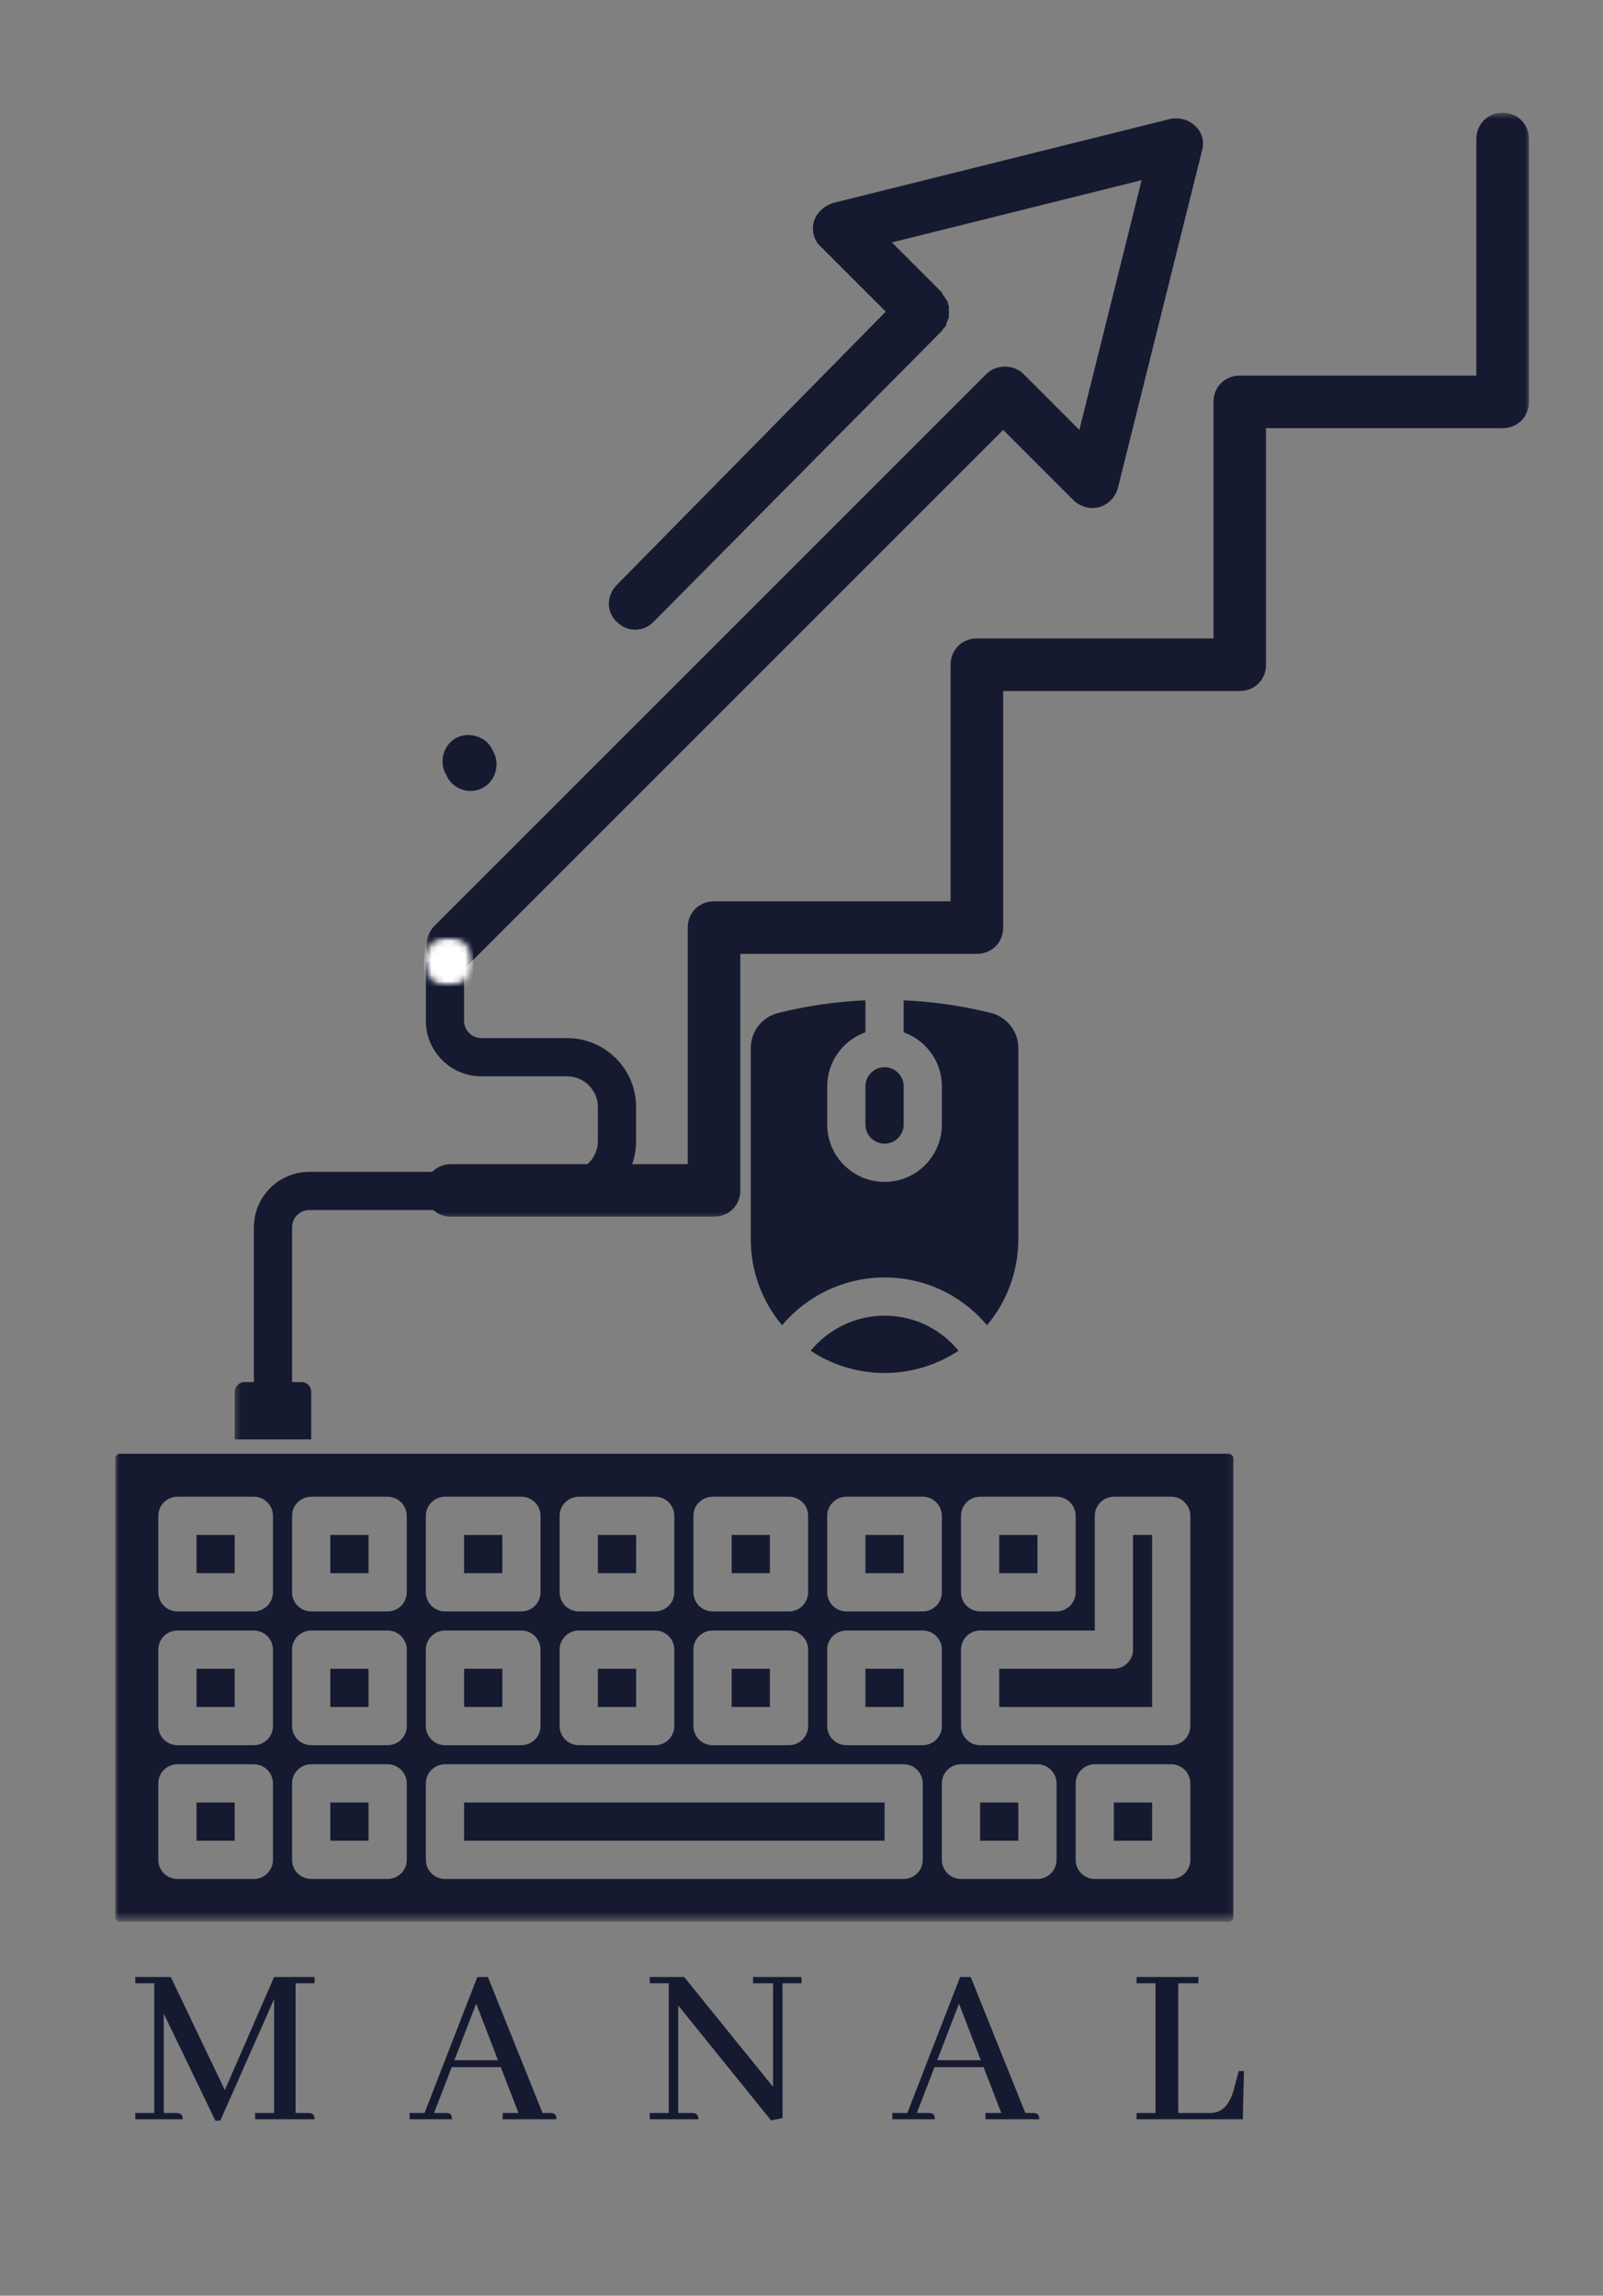 <svg width="236" height="338" viewBox="0 0 236 338" fill="none" xmlns="http://www.w3.org/2000/svg">
<rect x="0" y="0" width="236" height="338" fill="#808080" stroke="none"/>
<g clip-path="url(#clip0_284_81)">
<mask id="mask0_284_81" style="mask-type:luminance" maskUnits="userSpaceOnUse" x="62" y="16" width="164" height="164">
<path d="M62.422 16.537H225.422V179.537H62.422V16.537Z" fill="white"/>
</mask>
<g mask="url(#mask0_284_81)">
<path d="M221.224 16.599C219.031 16.599 217.354 18.276 217.354 20.469V55.302H182.521C180.328 55.302 178.651 56.979 178.651 59.172V94H143.823C141.625 94 139.948 95.677 139.948 97.87V132.703H105.12C102.927 132.703 101.25 134.38 101.25 136.573V171.401H66.417C64.224 171.401 62.547 173.078 62.547 175.271C62.547 177.464 64.224 179.141 66.417 179.141H105.12C107.313 179.141 108.99 177.464 108.99 175.271V140.443H143.823C146.016 140.443 147.693 138.766 147.693 136.573V101.74H182.521C184.714 101.74 186.391 100.063 186.391 97.87V63.042H221.224C223.417 63.042 225.094 61.365 225.094 59.172V20.469C225.094 18.276 223.417 16.599 221.224 16.599ZM173.313 17.427C172.984 17.417 172.651 17.438 172.328 17.5L122.661 29.886C121.375 30.276 120.214 31.307 119.828 32.599C119.438 33.886 119.823 35.438 120.859 36.339L130.406 45.88L90.802 86.13C89.255 87.682 89.255 90.13 90.802 91.552C91.573 92.323 92.479 92.714 93.51 92.714C94.542 92.714 95.443 92.323 96.219 91.552L138.661 48.724C138.792 48.594 138.786 48.464 138.917 48.333L139.177 48.078C139.307 47.948 139.307 47.818 139.307 47.688C139.307 47.557 139.432 47.432 139.432 47.432C139.432 47.302 139.563 47.172 139.563 47.042C139.563 46.917 139.693 46.786 139.693 46.656V45.109C139.693 44.979 139.563 44.854 139.563 44.724C139.563 44.594 139.563 44.464 139.432 44.333C139.432 44.208 139.307 44.078 139.177 43.948C139.177 43.818 139.047 43.693 139.047 43.693C138.922 43.562 138.786 43.432 138.786 43.302C138.661 43.172 138.661 43.172 138.661 43.047L131.307 35.693L168.073 26.531L158.911 63.297L150.656 55.042C149.24 53.625 146.656 53.625 145.24 55.042L63.969 136.313C62.422 137.865 62.422 140.313 63.969 141.734C64.484 142.635 65.385 143.021 66.417 143.021C67.453 143.021 68.354 142.635 69.13 141.859L147.693 63.297L158.141 73.75C159.172 74.651 160.589 75.037 161.88 74.651C163.172 74.266 164.203 73.234 164.589 71.812L176.974 22.146C177.359 20.859 176.974 19.438 175.943 18.537C175.266 17.859 174.297 17.469 173.313 17.427ZM69.26 108.229C68.51 108.167 67.74 108.323 67.062 108.708C65.26 109.74 64.615 112.193 65.646 113.995L65.901 114.51C66.677 115.802 67.969 116.448 69.255 116.448C69.901 116.448 70.547 116.318 71.193 115.932C72.995 114.901 73.646 112.448 72.615 110.641L72.354 110.125C71.708 109 70.51 108.323 69.26 108.229Z" fill="#161A30"/>
</g>
<path d="M68.322 245.693H73.953V251.323H68.322V245.693Z" fill="#161A30"/>
<path d="M68.322 225.995H73.953V231.625H68.322V225.995Z" fill="#161A30"/>
<path d="M88.022 245.693H93.652V251.323H88.022V245.693Z" fill="#161A30"/>
<path d="M28.932 245.693H34.557V251.323H28.932V245.693Z" fill="#161A30"/>
<path d="M48.631 265.391H54.256V271.016H48.631V265.391Z" fill="#161A30"/>
<path d="M28.932 225.995H34.557V231.625H28.932V225.995Z" fill="#161A30"/>
<path d="M127.412 225.995H133.042V231.625H127.412V225.995Z" fill="#161A30"/>
<path d="M147.109 225.995H152.74V231.625H147.109V225.995Z" fill="#161A30"/>
<path d="M88.022 225.995H93.652V231.625H88.022V225.995Z" fill="#161A30"/>
<mask id="mask1_284_81" style="mask-type:luminance" maskUnits="userSpaceOnUse" x="34" y="141" width="61" height="72">
<path d="M34.334 141.583H94.334V213H34.334V141.583Z" fill="white"/>
</mask>
<g mask="url(#mask1_284_81)">
<path d="M45.814 204.922C45.814 204.13 45.173 203.49 44.382 203.49H43.001V180.698C43.001 179.302 44.137 178.162 45.538 178.162H83.491C89.095 178.162 93.652 173.604 93.652 168.005V163C93.652 157.396 89.095 152.839 83.491 152.839H70.861C69.465 152.839 68.324 151.703 68.324 150.307V141.583H62.699V150.307C62.699 154.807 66.361 158.469 70.861 158.469H83.491C85.991 158.469 88.022 160.5 88.022 163V168.005C88.022 170.505 85.991 172.536 83.491 172.536H45.538C41.038 172.536 37.376 176.198 37.376 180.698V203.49H35.996C35.204 203.49 34.559 204.13 34.559 204.922V211.927H45.814V204.922Z" fill="#161A30"/>
</g>
<path d="M48.631 245.693H54.256V251.323H48.631V245.693Z" fill="#161A30"/>
<path d="M107.719 225.995H113.344V231.625H107.719V225.995Z" fill="#161A30"/>
<path d="M107.719 245.693H113.344V251.323H107.719V245.693Z" fill="#161A30"/>
<path d="M28.932 265.391H34.557V271.016H28.932V265.391Z" fill="#161A30"/>
<path d="M163.99 265.391H169.62V271.016H163.99V265.391Z" fill="#161A30"/>
<path d="M68.322 265.391H130.229V271.016H68.322V265.391Z" fill="#161A30"/>
<path d="M166.807 242.88C166.807 244.432 165.547 245.693 163.99 245.693H147.109V251.323H169.62V225.995H166.807V242.88Z" fill="#161A30"/>
<path d="M144.297 265.391H149.922V271.016H144.297V265.391Z" fill="#161A30"/>
<path d="M127.412 245.693H133.042V251.323H127.412V245.693Z" fill="#161A30"/>
<mask id="mask2_284_81" style="mask-type:luminance" maskUnits="userSpaceOnUse" x="16" y="213" width="166" height="70">
<path d="M16.9 213H181.9V282.583H16.9V213Z" fill="white"/>
</mask>
<g mask="url(#mask2_284_81)">
<path d="M180.874 214.036H17.676C17.29 214.036 16.973 214.354 16.973 214.745V282.271C16.973 282.662 17.29 282.974 17.676 282.974H180.874C181.259 282.974 181.577 282.662 181.577 282.271V214.745C181.577 214.354 181.259 214.036 180.874 214.036ZM141.483 223.182C141.483 221.63 142.738 220.37 144.296 220.37H155.551C157.103 220.37 158.363 221.63 158.363 223.182V234.438C158.363 235.995 157.103 237.25 155.551 237.25H144.296C142.738 237.25 141.483 235.995 141.483 234.438V223.182ZM121.785 223.182C121.785 221.63 123.046 220.37 124.598 220.37H135.853C137.405 220.37 138.665 221.63 138.665 223.182V234.438C138.665 235.995 137.405 237.25 135.853 237.25H124.598C123.046 237.25 121.785 235.995 121.785 234.438V223.182ZM102.087 223.182C102.087 221.63 103.348 220.37 104.9 220.37H116.155C117.712 220.37 118.973 221.63 118.973 223.182V234.438C118.973 235.995 117.712 237.25 116.155 237.25H104.9C103.348 237.25 102.087 235.995 102.087 234.438V223.182ZM102.087 242.88C102.087 241.328 103.348 240.068 104.9 240.068H116.155C117.712 240.068 118.973 241.328 118.973 242.88V254.135C118.973 255.688 117.712 256.948 116.155 256.948H104.9C103.348 256.948 102.087 255.688 102.087 254.135V242.88ZM82.394 223.182C82.394 221.63 83.65 220.37 85.207 220.37H96.462C98.014 220.37 99.275 221.63 99.275 223.182V234.438C99.275 235.995 98.014 237.25 96.462 237.25H85.207C83.65 237.25 82.394 235.995 82.394 234.438V223.182ZM82.394 242.88C82.394 241.328 83.65 240.068 85.207 240.068H96.462C98.014 240.068 99.275 241.328 99.275 242.88V254.135C99.275 255.688 98.014 256.948 96.462 256.948H85.207C83.65 256.948 82.394 255.688 82.394 254.135V242.88ZM62.697 223.182C62.697 221.63 63.957 220.37 65.509 220.37H76.764C78.316 220.37 79.577 221.63 79.577 223.182V234.438C79.577 235.995 78.316 237.25 76.764 237.25H65.509C63.957 237.25 62.697 235.995 62.697 234.438V223.182ZM62.697 242.88C62.697 241.328 63.957 240.068 65.509 240.068H76.764C78.316 240.068 79.577 241.328 79.577 242.88V254.135C79.577 255.688 78.316 256.948 76.764 256.948H65.509C63.957 256.948 62.697 255.688 62.697 254.135V242.88ZM40.186 273.833C40.186 275.385 38.926 276.646 37.374 276.646H26.119C24.561 276.646 23.306 275.385 23.306 273.833V262.578C23.306 261.021 24.561 259.76 26.119 259.76H37.374C38.926 259.76 40.186 261.021 40.186 262.578V273.833ZM40.186 254.135C40.186 255.688 38.926 256.948 37.374 256.948H26.119C24.561 256.948 23.306 255.688 23.306 254.135V242.88C23.306 241.328 24.561 240.068 26.119 240.068H37.374C38.926 240.068 40.186 241.328 40.186 242.88V254.135ZM40.186 234.438C40.186 235.995 38.926 237.25 37.374 237.25H26.119C24.561 237.25 23.306 235.995 23.306 234.438V223.182C23.306 221.63 24.561 220.37 26.119 220.37H37.374C38.926 220.37 40.186 221.63 40.186 223.182V234.438ZM59.884 273.833C59.884 275.385 58.624 276.646 57.066 276.646H45.811C44.259 276.646 42.999 275.385 42.999 273.833V262.578C42.999 261.021 44.259 259.76 45.811 259.76H57.066C58.624 259.76 59.884 261.021 59.884 262.578V273.833ZM59.884 254.135C59.884 255.688 58.624 256.948 57.066 256.948H45.811C44.259 256.948 42.999 255.688 42.999 254.135V242.88C42.999 241.328 44.259 240.068 45.811 240.068H57.066C58.624 240.068 59.884 241.328 59.884 242.88V254.135ZM59.884 234.438C59.884 235.995 58.624 237.25 57.066 237.25H45.811C44.259 237.25 42.999 235.995 42.999 234.438V223.182C42.999 221.63 44.259 220.37 45.811 220.37H57.066C58.624 220.37 59.884 221.63 59.884 223.182V234.438ZM135.853 273.833C135.853 275.385 134.592 276.646 133.04 276.646H65.509C63.957 276.646 62.697 275.385 62.697 273.833V262.578C62.697 261.021 63.957 259.76 65.509 259.76H133.04C134.592 259.76 135.853 261.021 135.853 262.578V273.833ZM135.853 256.948H124.598C123.046 256.948 121.785 255.688 121.785 254.135V242.88C121.785 241.328 123.046 240.068 124.598 240.068H135.853C137.405 240.068 138.665 241.328 138.665 242.88V254.135C138.665 255.688 137.405 256.948 135.853 256.948ZM155.551 273.833C155.551 275.385 154.29 276.646 152.738 276.646H141.483C139.926 276.646 138.665 275.385 138.665 273.833V262.578C138.665 261.021 139.926 259.76 141.483 259.76H152.738C154.29 259.76 155.551 261.021 155.551 262.578V273.833ZM175.243 273.833C175.243 275.385 173.988 276.646 172.431 276.646H161.176C159.624 276.646 158.363 275.385 158.363 273.833V262.578C158.363 261.021 159.624 259.76 161.176 259.76H172.431C173.988 259.76 175.243 261.021 175.243 262.578V273.833ZM175.243 254.135C175.243 255.688 173.988 256.948 172.431 256.948H144.296C142.738 256.948 141.483 255.688 141.483 254.135V242.88C141.483 241.328 142.738 240.068 144.296 240.068H161.176V223.182C161.176 221.63 162.436 220.37 163.988 220.37H172.431C173.988 220.37 175.243 221.63 175.243 223.182V254.135Z" fill="#161A30"/>
</g>
<path d="M48.631 225.995H54.256V231.625H48.631V225.995Z" fill="#161A30"/>
<path d="M127.412 165.573C127.412 167.125 128.678 168.385 130.23 168.385C131.777 168.385 133.042 167.125 133.042 165.573V159.943C133.042 158.391 131.777 157.13 130.23 157.13C128.678 157.13 127.412 158.391 127.412 159.943V165.573Z" fill="#161A30"/>
<path d="M119.35 198.875C122.558 201 126.339 202.151 130.23 202.151C134.115 202.151 137.902 201 141.11 198.875C140.813 198.51 140.506 198.161 140.178 197.828C137.521 195.172 133.99 193.708 130.23 193.708C125.98 193.708 122.001 195.646 119.35 198.875Z" fill="#161A30"/>
<path d="M130.229 188.083C135.49 188.083 140.438 190.13 144.156 193.854C144.563 194.26 144.943 194.688 145.307 195.125C148.271 191.599 149.922 187.125 149.922 182.453V154.318C149.922 153.115 149.531 151.979 148.792 151.031C148.063 150.099 147.031 149.427 145.88 149.141C141.672 148.089 137.365 147.469 133.042 147.281V151.99C136.318 153.151 138.667 156.276 138.667 159.943V165.573C138.667 170.229 134.88 174.016 130.229 174.016C125.573 174.016 121.786 170.229 121.786 165.573V159.943C121.786 156.276 124.141 153.151 127.411 151.99V147.281C123.089 147.469 118.781 148.089 114.573 149.141C112.193 149.734 110.531 151.865 110.531 154.318V182.453C110.531 187.125 112.182 191.594 115.141 195.12C118.849 190.714 124.359 188.083 130.229 188.083Z" fill="#161A30"/>
<mask id="mask3_284_81" style="mask-type:luminance" maskUnits="userSpaceOnUse" x="62" y="137" width="8" height="9">
<path d="M62.422 137.969H69.651V145.203H62.422V137.969Z" fill="white"/>
</mask>
<g mask="url(#mask3_284_81)">
<mask id="mask4_284_81" style="mask-type:luminance" maskUnits="userSpaceOnUse" x="62" y="137" width="8" height="9">
<path d="M66.037 137.969C64.037 137.969 62.422 139.589 62.422 141.583C62.422 143.583 64.037 145.203 66.037 145.203C68.031 145.203 69.651 143.583 69.651 141.583C69.651 139.589 68.031 137.969 66.037 137.969Z" fill="white"/>
</mask>
<g mask="url(#mask4_284_81)">
<path d="M62.422 137.969H69.651V145.203H62.422V137.969Z" fill="white"/>
</g>
</g>
<path d="M46.312 291.084H40.353L33.103 307.73L25.145 291.084H19.916V292.001H22.708V311.105H19.916V312.021H26.895C26.895 311.511 26.708 311.219 26.333 311.146C26.208 311.12 26.088 311.105 25.979 311.105H24.104V296.459L31.708 312.23H32.437L40.353 294.334V311.105H37.562V312.021H46.312C46.312 311.511 46.13 311.219 45.77 311.146C45.645 311.12 45.525 311.105 45.416 311.105H43.52V292.001H46.312V291.084Z" fill="#161A30"/>
<path d="M81.918 312.021C81.918 311.48 81.736 311.188 81.376 311.146C81.251 311.12 81.132 311.105 81.022 311.105H79.876L71.835 291.084H70.272L62.501 311.105H60.293V312.021H66.543C66.543 311.48 66.366 311.188 66.022 311.146C65.897 311.12 65.777 311.105 65.668 311.105H63.897L66.501 304.355H73.731L76.335 311.105H74.001V312.021H81.918ZM73.314 303.334H66.897L70.106 295.001L73.314 303.334Z" fill="#161A30"/>
<path d="M110.87 292.001H113.808V307.251L100.725 291.084H95.662V292.001H98.454V311.105H95.662V312.021H102.808C102.808 311.511 102.62 311.219 102.245 311.146C102.131 311.12 102.021 311.105 101.912 311.105H99.85V295.271L113.516 312.188L115.204 311.855V292.001H117.995V291.084H110.87V292.001Z" fill="#161A30"/>
<path d="M152.998 312.021C152.998 311.48 152.816 311.188 152.456 311.146C152.331 311.12 152.212 311.105 152.102 311.105H150.956L142.915 291.084H141.352L133.581 311.105H131.373V312.021H137.623C137.623 311.48 137.446 311.188 137.102 311.146C136.977 311.12 136.857 311.105 136.748 311.105H134.977L137.581 304.355H144.811L147.415 311.105H145.081V312.021H152.998ZM144.394 303.334H137.977L141.186 295.001L144.394 303.334Z" fill="#161A30"/>
<path d="M182.97 312.021L183.137 304.938H182.366L181.699 307.459C181.168 309.501 180.267 310.683 178.991 311.001C178.684 311.074 178.366 311.105 178.033 311.105H173.47V292.001H176.428V291.084H167.324V292.001H170.116V311.105H167.324V312.021H182.97Z" fill="#161A30"/>
</g>
<defs>
<clipPath id="clip0_284_81">
<rect width="236" height="338" fill="white"/>
</clipPath>
</defs>
</svg>
